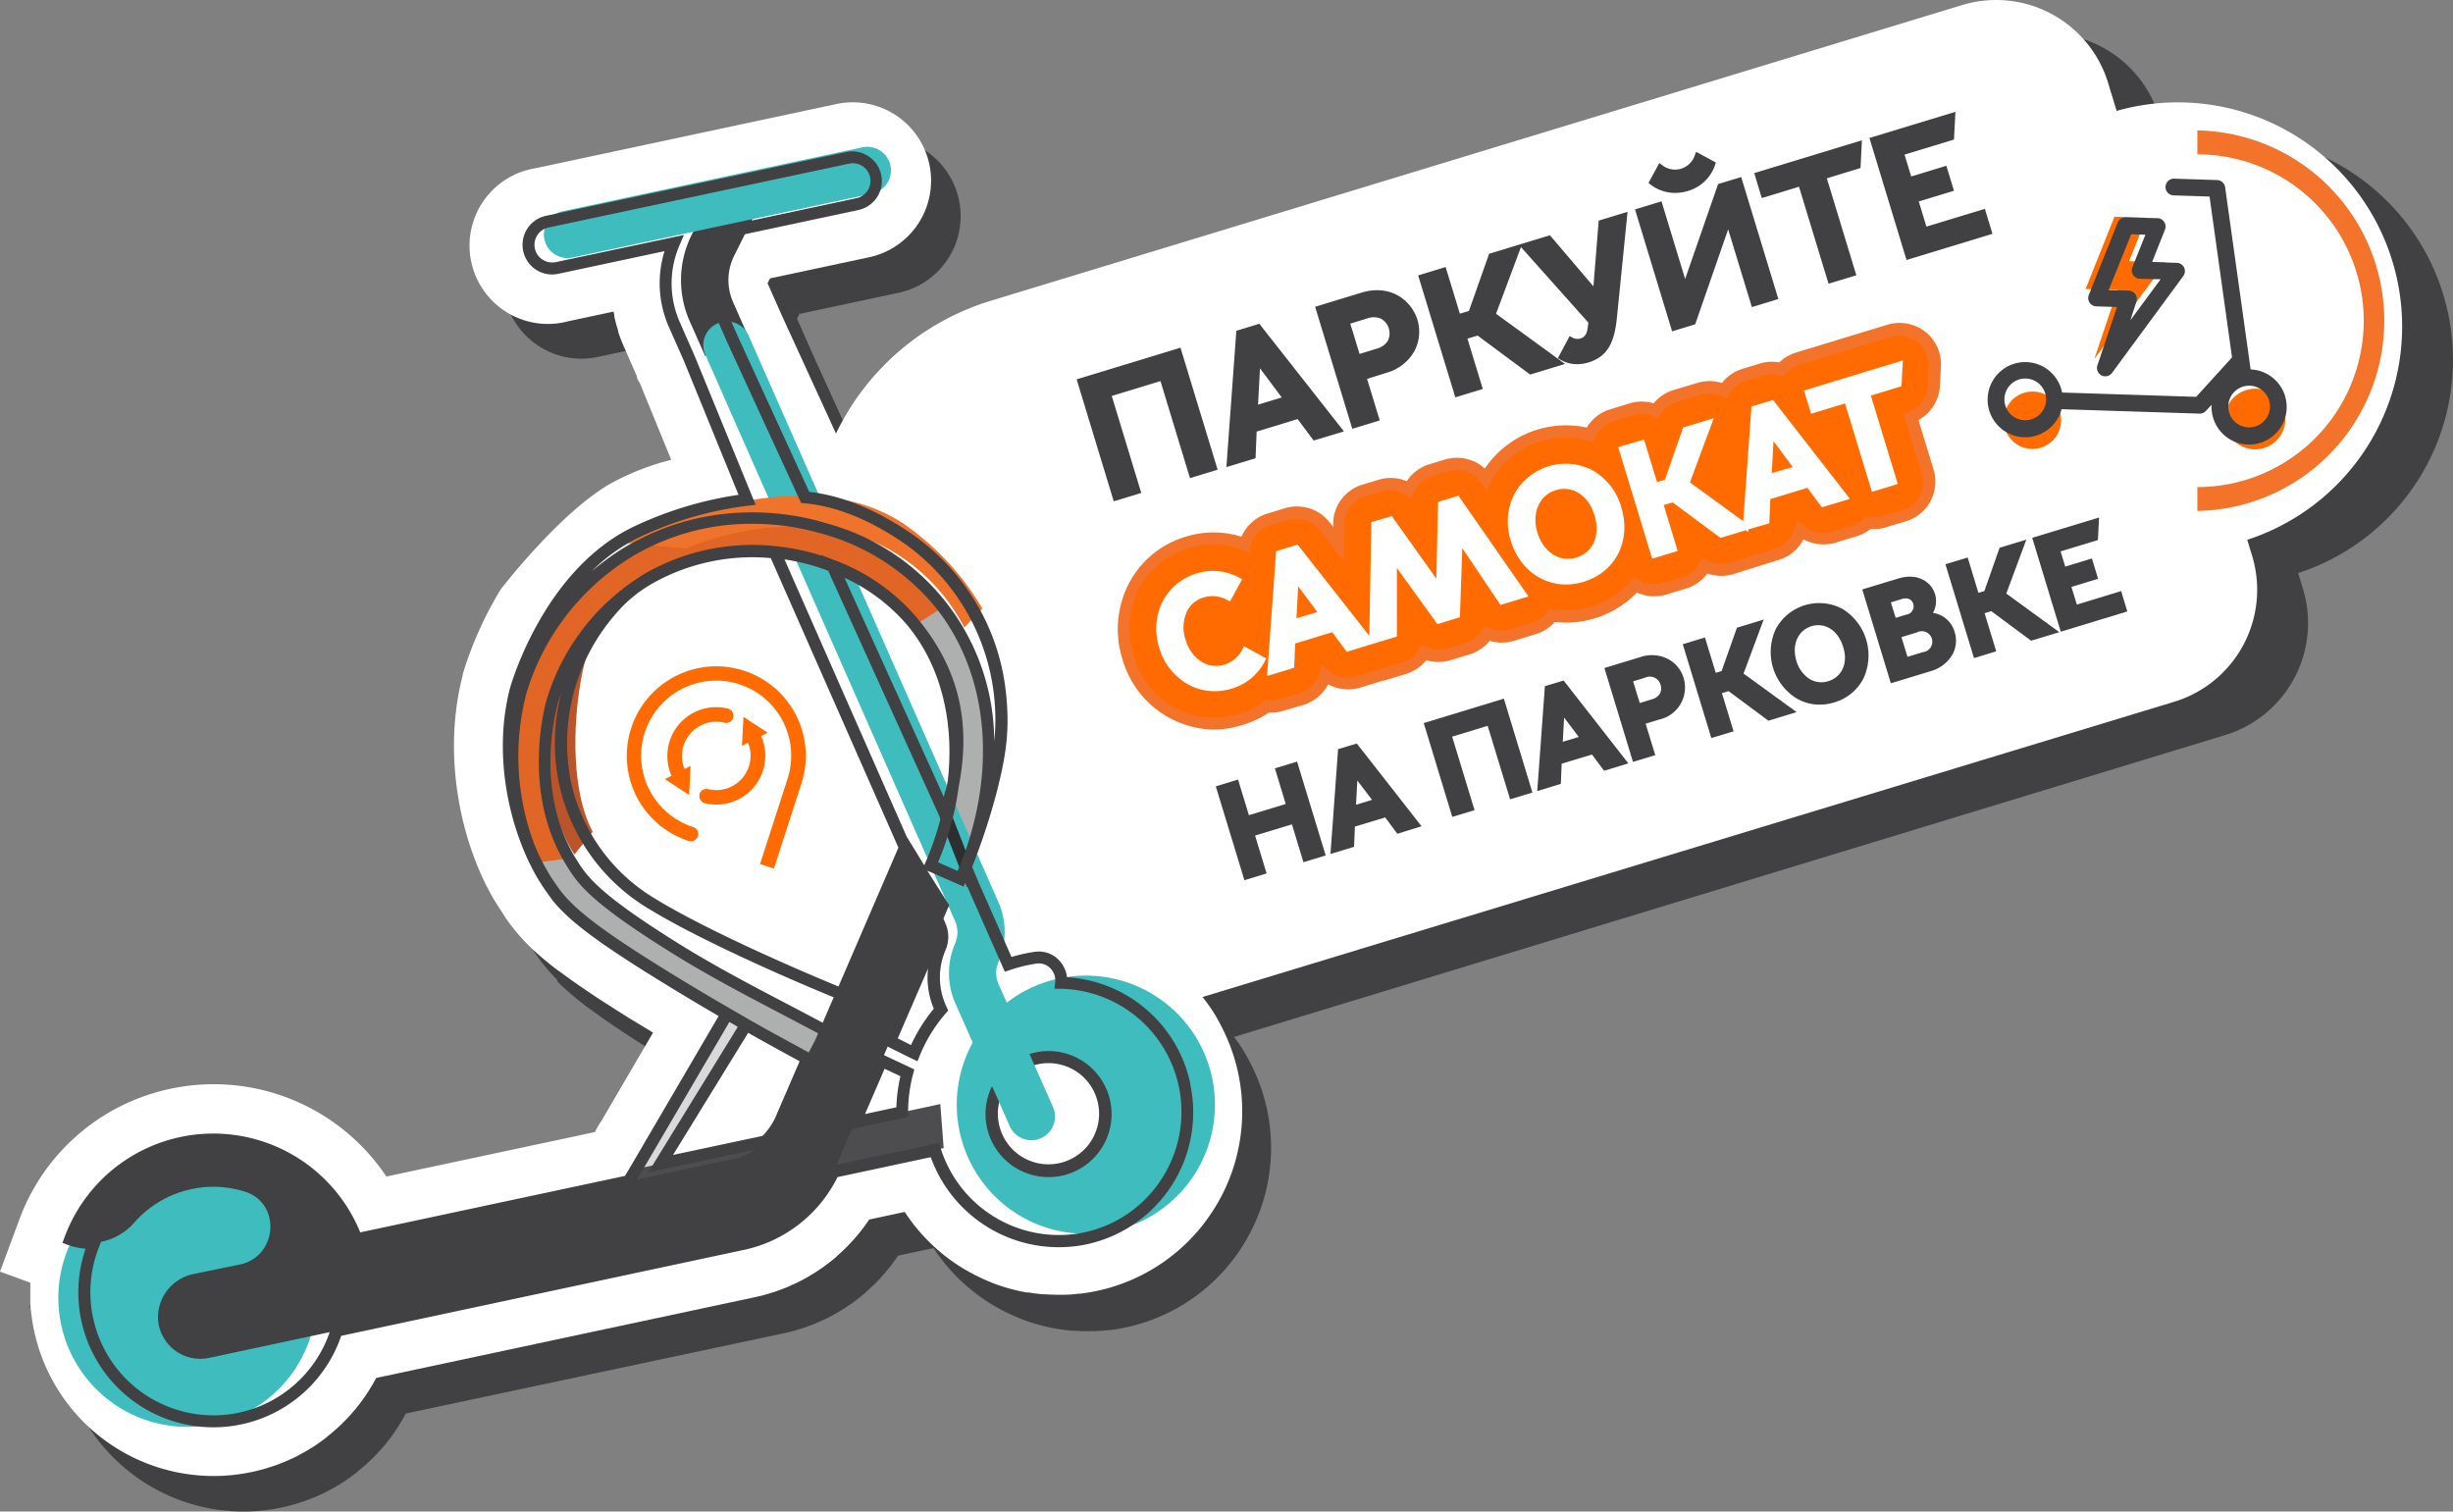 <svg xmlns="http://www.w3.org/2000/svg" width="404.75" height="249.41" viewBox="0 0 404.75 249.41"><rect x="0" y="0" width="404.75" height="249.41" fill="#808080" stroke="none"/><defs><style>.cls-1{fill:#414042;}.cls-2{fill:#fff;}.cls-3{fill:#aeb0b0;}.cls-4{fill:#d8d9d8;}.cls-5{fill:#4d4d4f;}.cls-6{fill:#3fbcbd;}.cls-7{fill:#2b2f32;}.cls-8{fill:#ff6b00;}.cls-9{fill:#bb5428;}.cls-10{fill:#e16626;}.cls-11{fill:#f0732b;}.cls-12{fill:#f3732b;}</style></defs><g id="Layer_2" data-name="Layer 2"><g id="Слой_2" data-name="Слой 2"><path class="cls-1" d="M404.7,57.47a37,37,0,0,0-47.06-33.68l-1.4-4.6A19.32,19.32,0,0,0,332.13,6.34L171.9,55.11a41.89,41.89,0,0,0-26.91,25c-.31-.07-.63-.15-1-.21l-.14,0L134,58.22l-2.48-5.62.39-.8,16.37-3.49A12.92,12.92,0,0,0,142.85,23L93.23,33.62A12.92,12.92,0,0,0,98.62,58.9l7.45-1.59c0,.19.07.38.11.57l.06.25c.17.8.38,1.58.64,2.4l.05.14a24.74,24.74,0,0,0,.9,2.34l2.16,4.9.11.54.42.7,5.15,12.61a76.13,76.13,0,0,0-9.52,3.65c-8.89,3.9-18.61,17.74-18.61,17.74a61.22,61.22,0,0,0-6.27,14l0,.17c-2.78,10.62-1.49,23.25,3.45,33.77l.13.29c.17.35.34.7.52,1s.29.58.46.88l.07.14c.12.23.25.45.38.68l.1.19,2,3.13c.41.59.87,1.21,1.4,1.87l.16.19c.17.22.35.43.58.7l.16.17c.15.18.63.7.63.7.2.22.42.44.65.67L92,162l.63.6.1.1.71.65.26.23.67.58.18.15.87.72.22.18.82.63.14.12,1,.71.31.23,1.1.8,1.16.81,1.6,1.09,1.33.89.19.12,1.54,1,1.69,1.08,2.12,1.33.92.56,3,1.81-8.44,14.4a22.4,22.4,0,0,0-1.17,2l-4,.85-30.42,6.49a33.85,33.85,0,0,0-5.28-6.18A34.17,34.17,0,0,0,8,207.23l-3.14,8.45,5,1.84q0,.38,0,.78v.36c0,.67,0,1.28,0,1.87v.23c0,.66.1,1.34.2,2.11l.06.46c.11.75.22,1.43.36,2.08a30.33,30.33,0,0,0,11,17.54,28.59,28.59,0,0,0,3.44,2.34,30.31,30.31,0,0,0,21.58,3.45c.62-.13,1.23-.29,1.84-.46l.51-.14c.46-.14.91-.29,1.36-.45l.46-.16c.58-.21,1.16-.44,1.71-.69l.26-.11c.49-.22,1-.45,1.43-.69l.43-.23c.44-.24.87-.48,1.31-.75l.29-.17c.54-.33,1.06-.68,1.52-1l.23-.17c.44-.32.88-.65,1.27-1l.31-.26c.42-.34.82-.68,1.23-1.06l.13-.12.08-.08c.45-.42.89-.86,1.31-1.3l.1-.11c.39-.42.77-.84,1.15-1.29l.13-.16a31.2,31.2,0,0,0,3.16-4.65l.24-.45L129.31,220l.33-.07q.72-.16,1.44-.36l.65-.2.27-.08.78-.25c.28-.09.55-.19.82-.3l.2-.07.66-.26.89-.38.17-.08.52-.24c.36-.17.71-.35,1.14-.57l.44-.24c.38-.21.75-.43,1.15-.67l.36-.22c.4-.25.79-.52,1.14-.76l.33-.22c.38-.27.74-.55,1.13-.85l.24-.19c.39-.31.77-.64,1.14-1l.18-.16c.39-.34.76-.7,1.13-1.07l.13-.12.79-.83.4-.45a31.48,31.48,0,0,0,2.45-3.17l5.85-1.25.08.1c.41.64.85,1.25,1.3,1.84l0,0,.16.2.16.2a30.21,30.21,0,0,0,8.22,7.14l.19.11c.67.39,1.38.77,2.11,1.12l.21.1c.75.35,1.53.69,2.33,1l.27.1c.76.28,1.56.53,2.39.76l.28.08c.8.21,1.61.38,2.47.54l.31.05c.83.13,1.66.23,2.46.3l.35,0c.86.06,1.71.08,2.52.07h.29c.9,0,1.79-.08,2.64-.17l.26,0c1-.11,1.83-.26,2.7-.44.51-.11,1-.23,1.51-.37s1-.27,1.48-.43a29.2,29.2,0,0,0,2.84-1.08,30,30,0,0,0,7.54-4.72,30.59,30.59,0,0,0,4.06-4.22c.29-.37.58-.74.86-1.14a30.56,30.56,0,0,0,4.46-9.11,30.36,30.36,0,0,0,.57-14.91c-.16-.75-.36-1.52-.61-2.36l-.1-.35c-.22-.71-.48-1.43-.76-2.15-.06-.15-.13-.3-.16-.39-.31-.75-.62-1.44-.93-2.05-.05-.1-.1-.2-.16-.3-.32-.62-.67-1.24-1-1.84l-.15-.24c-.38-.62-.8-1.24-1.3-1.92l-.19-.26-.08-.1L367.13,121.3A19.33,19.33,0,0,0,380,97.19l-.8-2.63A37,37,0,0,0,404.7,57.47Z"/><path class="cls-2" d="M396.31,52A37,37,0,0,0,349.25,18.3l-1.4-4.6A19.32,19.32,0,0,0,323.74.84L163.51,49.62a41.85,41.85,0,0,0-25.57,21.91l-8.8-19.18-2.49-5.61.4-.8,16.36-3.49A12.92,12.92,0,0,0,138,17.17L88.4,27.75A12.93,12.93,0,1,0,93.8,53l7.45-1.59c0,.19.07.38.11.57l0,.25c.18.8.39,1.58.65,2.4l0,.14a25,25,0,0,0,.9,2.35l2.15,4.9.12.54.41.69,5.16,12.62a42.65,42.65,0,0,0-9.52,3.65c-8.55,4.6-18.62,17.74-18.62,17.74a60.78,60.78,0,0,0-6.26,14l0,.16c-2.78,10.63-1.49,23.25,3.44,33.77l.14.29c.17.36.34.7.51,1l.46.88.08.14c.12.23.24.46.37.69l.11.18,2,3.13c.41.59.87,1.22,1.4,1.87l.15.2.59.69.15.18.64.69c.2.22.41.44.64.67l.18.18c.19.19.38.38.63.61l.1.1.71.64.25.23.67.58.19.16.87.71.22.18.82.64.14.11,1,.71.31.23,1.1.8,1.16.81,1.59,1.09,1.34.89.18.13,1.55,1,1.69,1.08,2.11,1.33.92.56,3,1.81-8.43,14.41a20.89,20.89,0,0,0-1.17,2l-4,.86-30.41,6.48a34.27,34.27,0,0,0-35.57-14.49A34.08,34.08,0,0,0,3.14,201.36L0,209.82l5,1.83q0,.38,0,.78v.37c0,.66,0,1.28,0,1.87v.23c0,.65.1,1.34.19,2.1l.07.46c.1.75.22,1.44.36,2.09a30.29,30.29,0,0,0,36,23.32q.93-.19,1.83-.45l.51-.15c.47-.14.92-.29,1.37-.44l.46-.16q.87-.33,1.71-.69l.26-.12c.48-.22,1-.45,1.43-.69l.42-.23c.44-.23.88-.48,1.32-.74l.29-.18c.54-.33,1.06-.67,1.51-1l.24-.17c.44-.32.87-.65,1.27-1l.31-.25c.41-.34.81-.69,1.23-1.07l.13-.11.08-.08c.45-.43.89-.86,1.31-1.31l.1-.1c.39-.42.77-.85,1.14-1.3l.14-.16a29.92,29.92,0,0,0,3.15-4.65l.25-.45,62.46-13.32.34-.08c.48-.11,1-.22,1.44-.36l.65-.19.27-.09c.26-.07.51-.15.77-.24l.83-.3.2-.08.66-.25c.3-.12.59-.26.88-.39l.17-.08.53-.23c.36-.17.71-.36,1.14-.58l.43-.23c.39-.21.76-.44,1.16-.68l.36-.21,1.14-.76.33-.23,1.13-.85.24-.19c.39-.31.77-.63,1.14-1l.18-.15c.38-.35.76-.71,1.12-1.07l.13-.13c.27-.27.54-.55.79-.83l.4-.44a29.9,29.9,0,0,0,2.45-3.18l5.86-1.25.07.11c.42.63.86,1.24,1.31,1.83l0,0,.15.21.17.19a30.27,30.27,0,0,0,8.22,7.15l.18.1c.67.39,1.38.77,2.12,1.12l.21.11c.74.35,1.53.68,2.32,1l.27.1c.77.28,1.56.53,2.4.76l.28.07c.79.21,1.61.39,2.47.54l.31,0c.83.14,1.66.24,2.46.3l.35,0c.86.06,1.71.08,2.52.07h.29q1.35,0,2.64-.18l.26,0c.95-.12,1.83-.26,2.69-.45.51-.11,1-.23,1.52-.36s1-.28,1.48-.44a29.15,29.15,0,0,0,2.84-1.07,30.4,30.4,0,0,0,11.6-8.94c.29-.37.57-.75.86-1.15a30.19,30.19,0,0,0,2.92-5,29.73,29.73,0,0,0,1.54-4.1,30.32,30.32,0,0,0,.57-14.9c-.16-.76-.36-1.52-.61-2.37l-.1-.34c-.23-.71-.48-1.44-.77-2.16l-.15-.38c-.32-.76-.63-1.44-.94-2.06l-.15-.29c-.32-.63-.67-1.25-1-1.85l-.14-.23c-.38-.62-.8-1.24-1.3-1.92l-.19-.26c-.18-.24-.35-.46-.53-.68L358.74,115.8A19.32,19.32,0,0,0,371.6,91.69l-.8-2.62A37,37,0,0,0,396.31,52Z"/><path class="cls-3" d="M133.42,174.66c-8.57-4.56-17.06-9.46-25.25-14.55-13.69-8.51-16.09-11.38-18.56-15.32-7.82-12.49-5.3-26.9-4.09-31A39.91,39.91,0,0,1,135.76,86.9a38.1,38.1,0,0,1,18.38,11.66c9.85,11.65,11.37,29.32,4,46.12l-5-2.2c6.44-14.64,5.21-30.5-3.16-40.39a32.58,32.58,0,0,0-15.79-10,34.45,34.45,0,0,0-43.43,23.25c-1,3.52-3.46,16.09,3.15,26.65,1.71,2.72,3.43,5.63,17.22,14.21,8.09,5,16.4,9.11,24.86,13.62Z"/><path class="cls-4" d="M94.64,108l-4.31-1.33c4.69-15.18,19.39-19.95,19.54-20l1.35,4.3C111.1,91,98.64,95,94.64,108Z"/><polyline class="cls-4" points="103.87 194.82 120.04 167.2 123.07 169.16 107.74 194.07 104.66 196.46"/><path class="cls-5" d="M109.77,191.86l45.38-9.68.56,7.26-45.39,9.69c-2.18.46-3.35-2.26-5.57-2.22-2.73,0-.12-3.25-.27-3.92C104.48,193,109.77,191.85,109.77,191.86Z"/><path class="cls-6" d="M174.69,161.46A21.3,21.3,0,1,0,200,177.84,21.29,21.29,0,0,0,174.69,161.46Z"/><path class="cls-2" d="M175,193a9.41,9.41,0,1,1,7.24-11.16A9.42,9.42,0,0,1,175,193Z"/><path class="cls-1" d="M173,194.23a10.4,10.4,0,1,1,2.19-.23A10.19,10.19,0,0,1,173,194.23Zm0-18.81a8.2,8.2,0,0,0-1.77.19,8.35,8.35,0,1,0,1.77-.19Z"/><path class="cls-6" d="M26.49,193.31A21.3,21.3,0,1,0,51.76,209.7,21.3,21.3,0,0,0,26.49,193.31Z"/><path class="cls-1" d="M116.34,58.72,113.8,53a16.76,16.76,0,0,1,.34-14.28l3.17-6.37,7,3.48-3.17,6.37a9,9,0,0,0-.18,7.65l2.53,5.75Z"/><path class="cls-6" d="M143.92,31.94,94.3,42.53a3.91,3.91,0,0,1-1.63-7.64l49.62-10.58a3.9,3.9,0,1,1,1.63,7.63Z"/><path class="cls-6" d="M171,188.06a3.91,3.91,0,0,1-4.39-2.24l-9-20.32a12.38,12.38,0,0,1,0-9.86,4.56,4.56,0,0,0,0-3.62l-41.23-93.5a3.9,3.9,0,1,1,7.14-3.15l41.23,93.5a12.37,12.37,0,0,1,0,9.87,4.53,4.53,0,0,0,0,3.61l9,20.32a3.9,3.9,0,0,1-2,5.14A3.75,3.75,0,0,1,171,188.06Z"/><rect class="cls-7" x="157.24" y="134" width="1.97" height="12.43" transform="translate(-40.14 67.09) rotate(-21.31)"/><path class="cls-8" d="M125.41,142.57l2.29.74,4.55-14.07a14.77,14.77,0,1,0-18.63,9.52,1.21,1.21,0,0,0,1.46-1.69,1.29,1.29,0,0,0-.73-.61,12.38,12.38,0,1,1,15.61-8Z"/><path class="cls-8" d="M110.8,128a8.06,8.06,0,0,1,9.31-11.08,1.2,1.2,0,0,1-.59,2.33,5.58,5.58,0,0,0-3.91.46,5.65,5.65,0,0,0-2.66,7.19l1-.53-.25,4.8-4-2.61Z"/><path class="cls-8" d="M115.47,130.89a1.2,1.2,0,0,1,1.38-.68,5.66,5.66,0,0,0,6.57-7.66l-1,.54.25-4.8,4,2.61-1.08.55a8.06,8.06,0,0,1-9.3,11.08,1.2,1.2,0,0,1-.8-1.64Z"/><path class="cls-9" d="M94.79,141l3-3.77c-5.2-9.78-2.18-28.83.42-32.51l-4.91-1.53c-4.05,5.73-5.23,26,.72,36.55A14.35,14.35,0,0,0,94.79,141Z"/><path class="cls-10" d="M150.38,102.43c.19.23.37.48.56.72l4.63-2.92c-.34-.45-.67-.9-1-1.32a38,38,0,0,0-18.38-11.67,39.92,39.92,0,0,0-50.24,26.91c-1.12,3.78-3.35,16.41,2.53,28.19l5.44-.72c-6.06-10.4-3.77-22.47-2.74-25.91a34.46,34.46,0,0,1,43.44-23.25A32.63,32.63,0,0,1,150.38,102.43Z"/><path class="cls-11" d="M159.11,103.54l3-3.11a44.43,44.43,0,0,0-13-14c-17.6-11.77-45.79,2.66-46.7,3.07l10.72,1c.2-.09,20.11-9,35.58,1.39A31.28,31.28,0,0,1,159.11,103.54Z"/><path class="cls-1" d="M196.41,178.84a22.18,22.18,0,0,0-20.35-17.59,4.94,4.94,0,0,0-1.45-2.94,4.6,4.6,0,0,0-3.92-1.25,26.53,26.53,0,0,0-3.79.85l-6.52-14.8a107.82,107.82,0,0,0,4.13-12.6c1.54-6.08,2.18-10.34,1.41-16.77a36.57,36.57,0,0,0-16-26c-5.69-3.8-11.2-6-16.4-6.58L121.82,55.67,119.3,50a8,8,0,0,1,.16-6.8l2.13-4.27,20.15-4.3a4.89,4.89,0,0,0-2-9.57L90.08,35.61a4.9,4.9,0,0,0-1.64,8.89,4.87,4.87,0,0,0,3.68.68l17.53-3.74a17.88,17.88,0,0,0,.7,12.47l2.51,5.67,9,22.07a61.09,61.09,0,0,0-17.11,5.16c-14.89,7-20.36,25.89-20.59,26.71-3.09,11.82.29,24.66,5,32.14.9,1.43,1.92,2.75,2,2.89,2.32,2.84,5.94,6,16.84,12.74,3.33,2.08,6.89,4.21,10.58,6.36l-14.46,24.71-1,1.67-43.68,9.32a26.17,26.17,0,0,0-48.79.8l-.35.93.93.34a10.22,10.22,0,0,0,2.89.62,22.27,22.27,0,0,0,21.09,29.47,22.28,22.28,0,0,0,21.09-15.09l66.49-14.19a22.43,22.43,0,0,0,15.4-12l15.39-3.29a22.44,22.44,0,0,0,25.67,14.39,22.28,22.28,0,0,0,17.14-26.45ZM39.47,233.09a20.31,20.31,0,0,1-23-27.66l.22-.53a9.85,9.85,0,0,0,5.48-3.18,17.37,17.37,0,0,1,18.25-5.09c6,1.89,5.4,10.64-.75,12L32,210.21a7.3,7.3,0,0,0-5.91,7.71,7,7,0,0,0,8.46,6.13l19.85-4.24A20.34,20.34,0,0,1,39.47,233.09Zm118.92-90.32-.15.38v0c-.08.19-.15.38-.23.56l-3.23-1.42a48.77,48.77,0,0,0,3.42-12.56c2.11-10.86-.15-19.77-7.08-28a32.86,32.86,0,0,0-13.38-9.28l-2.26-.88.06.13-.69-.23a37,37,0,0,0-6.33-1.29v0l-.57-.06a35.55,35.55,0,0,0-21.23,4.35c-.6.34-1.18.71-1.75,1.11a36.42,36.42,0,0,0-14.75,19.81c-.18.62-4.39,15.2,3.27,27.44l.05.09c1.8,2.87,3.65,5.83,17.48,14.43,6.15,3.82,12.28,7,18.78,10.42l5.19,2.73-.5,1.16-1.05,2c-3.67-2-7.4-4-11.07-6.14v0l-1-.58,0,0-.86-.5c-4-2.3-7.81-4.6-11.39-6.82C98.46,153,94.87,149.91,92.74,147.3c-.12-.14-1.06-1.38-1.89-2.69a34.1,34.1,0,0,1-2.35-4.48l-.12-.3c-.09-.21-.18-.42-.26-.63a41.3,41.3,0,0,1-1.27-24.77,39.74,39.74,0,0,1,18.14-23,38.3,38.3,0,0,1,19.13-5,41.48,41.48,0,0,1,11.76,1.7A37,37,0,0,1,153.8,99.53c8.81,10.41,10.77,25.79,5.47,40.95C159,141.25,158.7,142,158.39,142.77Zm-5.89,0-2.9-4.73L129.44,92.3a35.58,35.58,0,0,1,4.87,1.08c.81.25,1.59.52,2.34.8l18.54,40.91a49.12,49.12,0,0,1-2.54,7.34Zm1.58,23.67a27.42,27.42,0,0,0-3.76,6l-2.19-1.1,5-11.54A13.34,13.34,0,0,0,154.08,166.45Zm-18.33,2.31-5.05-2.66c-6.47-3.38-12.57-6.57-18.66-10.35-13.45-8.37-15.26-11.26-16.86-13.81l-.06-.09c-7.2-11.51-3.22-25.28-3.05-25.87s.33-1,.56-1.67a32.9,32.9,0,0,0-.45,14.7,31.8,31.8,0,0,0,15.28,21.2c7.61,4.6,20.7,10.5,30.1,14.36Zm-27.27-20.24a29.84,29.84,0,0,1-14.36-19.91,32.38,32.38,0,0,1,7.26-27.05l.25-.3a22.43,22.43,0,0,1,6.07-5,33.49,33.49,0,0,1,19.48-4.16l21.06,47.77-9.89,22.92C129,158.92,116,153.07,108.48,148.52ZM156.16,130a9.21,9.21,0,0,0-.43,1.5L139.34,95.33a30.36,30.36,0,0,1,10.28,7.73c.23.27.44.54.65.81,5.09,6.53,7.19,15.49,6.12,24.91C156.31,129.19,156.24,129.6,156.16,130ZM105.6,88.6a58.38,58.38,0,0,1,17.78-5.15l1.3-.15L114.73,59l-2.57-5.86a15.82,15.82,0,0,1-.06-12.62l.75-1.75L91.71,43.25a3,3,0,0,1-2.2-.41,2.92,2.92,0,0,1,1-5.3L140.11,27a2.91,2.91,0,0,1,1.22,5.7l-21.09,4.5-2.54,5.12a10,10,0,0,0-.2,8.48L120,56.49,132.19,83l.58.05c5,.43,10.42,2.56,16,6.31a35.57,35.57,0,0,1,15.28,33,37.34,37.34,0,0,0-27.65-36C131.28,84.75,117.8,82,104,89.79a40.34,40.34,0,0,0-6.4,4.51A28.71,28.71,0,0,1,105.6,88.6Zm15.15,102.69-15.66,3.34.77-1.26,14.49-24.74,1,.57v0l.38.25-14.77,24,2.26-.49h.09l15.28-3.26A11.75,11.75,0,0,1,120.75,191.29Zm7.27-7.1a10.49,10.49,0,0,1-2.21,3.24l-14.76,3.14,12.4-20.15c2.83,1.6,5.67,3.17,8.49,4.69Zm63.64,10.35a20.19,20.19,0,0,1-12.8,8.82,20.44,20.44,0,0,1-23.65-13.9l-.27-.86L138,192.21l2.56-5.92,9.28-2v-.8a24.38,24.38,0,0,1,.81-6.23l.21-.8-5-2.36.61-1.41c1.41.71,2.72,1.37,3.92,1.95l1,.47.4-1a24.9,24.9,0,0,1,4.25-6.89l.41-.47-.42-.94a11.4,11.4,0,0,1,0-9.07,5.51,5.51,0,0,0,0-4.31l-.36-.88.94-2.19L153,143.66l6,2.63.3-.69,6.5,14.74.85-.28A25.08,25.08,0,0,1,171,159a2.61,2.61,0,0,1,2.25.72,2.82,2.82,0,0,1,.86,2.35l-.12,1.08,1.08,0a20.32,20.32,0,0,1,16.61,31.36Zm-48.93-10.72,3.23-7.47,2.61,1.23a27,27,0,0,0-.67,5.13Z"/><polygon class="cls-1" points="177.65 62.59 183.77 82.72 188.31 81.34 183.44 65.33 191.48 62.88 196.35 78.89 200.91 77.5 194.78 57.37 177.65 62.59"/><path class="cls-1" d="M204,54.58l-1.64,22.49,4.81-1.46.18-4.4,6.76-2.06,2.64,3.54,5-1.51L207.79,53.42Zm7.49,11-3.91,1.19.32-6Z"/><path class="cls-1" d="M224.64,48.29,217,50.62l6.13,20.13,4.53-1.38-2.09-6.85,3.15-1a7.57,7.57,0,0,0,4.7-3.66,6.8,6.8,0,0,0,.44-5.15C232.81,49.45,229.34,46.86,224.64,48.29ZM229,56.23a3.1,3.1,0,0,1-1.83,1.3l-2.84.87-1.53-5,2.84-.87a3.07,3.07,0,0,1,2.25.07A2.79,2.79,0,0,1,229,56.23Z"/><path class="cls-1" d="M262.92,47.25l-7.18-8.43-5.1,1.55h0l-4.93,1.5-3.33,9.43-1.5.46-2.35-7.7L234,45.44l6.13,20.12,4.53-1.38-2.53-8.3,1.68-.51,8.66,6.43,5.76-1.75-11.38-8.28,4.11-11,11.13,12.47-.13.93c-.18,1.21-.68,1.53-1.2,1.68a1.71,1.71,0,0,1-1.33-.16l-.44-.23-1.94,3.64.41.24a5.39,5.39,0,0,0,2.78.75,6.3,6.3,0,0,0,1.81-.27c3.42-1,4.37-3.7,4.74-7.36l1.76-17.51-4.76,1.45Z"/><path class="cls-1" d="M276.42,31.83a6.9,6.9,0,0,0,2.05-.31A6.68,6.68,0,0,0,283,27.19l.11-.38-3.25-1.76-.2.53a3.43,3.43,0,0,1-5.42,1.65l-.45-.33L272,30.19l.32.25A6.61,6.61,0,0,0,276.42,31.83Z"/><polygon class="cls-1" points="283.49 30.37 278.05 46.04 274.15 33.22 269.78 34.55 275.9 54.67 279.71 53.51 285.15 37.84 289.06 50.67 293.43 49.34 287.3 29.21 283.49 30.37"/><polygon class="cls-1" points="290.7 32.68 296.84 30.81 301.71 46.81 306.3 45.42 301.43 29.42 306.99 27.72 307.22 23.15 289.45 28.56 290.7 32.68"/><polygon class="cls-1" points="327.51 34.46 317.86 37.39 316.6 33.24 322.41 31.47 321.15 27.35 315.35 29.12 314.25 25.51 322.41 23.03 322.65 18.45 308.46 22.77 314.58 42.9 328.76 38.58 327.51 34.46"/><path class="cls-8" d="M319.09,63.66l.17-3.22a5.81,5.81,0,0,0-7.52-5.87l-15.16,4.61a5.84,5.84,0,0,0-2.68,1.75,5.93,5.93,0,0,0-1.52-.21,5.83,5.83,0,0,0-1.69.26l-2.9.88a5.81,5.81,0,0,0-3.32,2.6,5.74,5.74,0,0,0-4.2-.31l-3.87,1.17a5.85,5.85,0,0,0-3.2,2.42,5.7,5.7,0,0,0-4-.22l-3.28,1a5.81,5.81,0,0,0-3.61,3.18,14.75,14.75,0,0,0-3.9-.53,15.22,15.22,0,0,0-4.46.67A14.64,14.64,0,0,0,245.17,79a5.83,5.83,0,0,0-6.43-2.19l-2.68.81a5.83,5.83,0,0,0-3.6,3.17,5.85,5.85,0,0,0-4.76-.62L225,81a5.85,5.85,0,0,0-4.13,5.47l-.06,3.36-2.31-3a5.77,5.77,0,0,0-6.28-2l-2.9.88a5.81,5.81,0,0,0-3.94,4.14,14.33,14.33,0,0,0-9.52-.37A14.58,14.58,0,0,0,187,96.85a15.46,15.46,0,0,0-.89,11.6,14.74,14.74,0,0,0,18.64,10.29,14.48,14.48,0,0,0,4.26-2.1,5.46,5.46,0,0,0,.57,0,5.83,5.83,0,0,0,1.7-.25l3.45-1.05a5.83,5.83,0,0,0,3.9-3.95,5.85,5.85,0,0,0,5.44,1.11l3.6-1.1.19-.07.18,0,3.62-1.1a5.83,5.83,0,0,0,3.26-2.52,5.77,5.77,0,0,0,2.42.53,5.83,5.83,0,0,0,1.69-.26l3.05-.92a5.86,5.86,0,0,0,3.26-2.52,5.72,5.72,0,0,0,4.11.27l3.62-1.1a5.81,5.81,0,0,0,3-2.15,14.22,14.22,0,0,0,2.28.18h0a15.28,15.28,0,0,0,4.47-.67,14.93,14.93,0,0,0,7-4.57l.32.22a5.88,5.88,0,0,0,2.74.68,5.78,5.78,0,0,0,1.7-.25l3.27-1a5.8,5.8,0,0,0,3.41-2.76A5.78,5.78,0,0,0,284,94a5.72,5.72,0,0,0,1.69-.25l7.52-2.29a5.83,5.83,0,0,0,3.9-4,5.85,5.85,0,0,0,5.44,1.11l3.6-1.1a5.68,5.68,0,0,0,2.2-1.26,6,6,0,0,0,.84.07,5.83,5.83,0,0,0,1.7-.25l3.33-1a5.84,5.84,0,0,0,3.87-7.28l-2.74-9A5.84,5.84,0,0,0,319.09,63.66Z"/><path class="cls-12" d="M200.39,120.39a16,16,0,0,1-15.19-11.65,16.46,16.46,0,0,1,1-12.34,15.57,15.57,0,0,1,9.45-7.84,15.4,15.4,0,0,1,9.19,0,6.86,6.86,0,0,1,4.26-3.81l2.9-.89a7,7,0,0,1,2-.29,6.78,6.78,0,0,1,5.37,2.61l.6.76v-.57a6.78,6.78,0,0,1,4.83-6.4l2.67-.81a6.87,6.87,0,0,1,4.65.24,6.78,6.78,0,0,1,3.72-2.79l2.67-.81A6.86,6.86,0,0,1,245,77.32a16.14,16.14,0,0,1,16.82-6.77,6.75,6.75,0,0,1,3.83-3l3.27-1a6.83,6.83,0,0,1,3.93,0,6.75,6.75,0,0,1,3.26-2.18L280,63.2a6.89,6.89,0,0,1,4.12,0,6.84,6.84,0,0,1,3.39-2.34l2.9-.88a6.64,6.64,0,0,1,3.17-.18,6.81,6.81,0,0,1,2.72-1.61l15.17-4.62a6.92,6.92,0,0,1,6.18,1.15,6.84,6.84,0,0,1,2.61,5.72l-.17,3.22a6.79,6.79,0,0,1-3.54,5.63l2.5,8.21a6.82,6.82,0,0,1-4.54,8.5l-3.32,1a6.18,6.18,0,0,1-2.52.27,6.7,6.7,0,0,1-2.22,1.18l-3.6,1.09a6.9,6.9,0,0,1-5.27-.55,6.77,6.77,0,0,1-4.07,3.39L286,94.73a6.85,6.85,0,0,1-4.27-.1,6.81,6.81,0,0,1-3.5,2.47l-3.27,1a6.91,6.91,0,0,1-4.86-.33,16.3,16.3,0,0,1-13.55,4.86,6.77,6.77,0,0,1-3.14,2l-3.62,1.11a6.87,6.87,0,0,1-4,0A6.75,6.75,0,0,1,242.4,108l-3.05.93a6.84,6.84,0,0,1-4,0,6.82,6.82,0,0,1-3.34,2.26l-3.62,1.11-.21,0-.15.06-3.61,1.1a6.9,6.9,0,0,1-5.27-.55,6.84,6.84,0,0,1-4.08,3.4l-3.44,1a6.38,6.38,0,0,1-2.29.28,15.62,15.62,0,0,1-4.24,2A15.89,15.89,0,0,1,200.39,120.39Zm-.25-30.53a13.78,13.78,0,0,0-4,.59,13.61,13.61,0,0,0-8.26,6.85,14.46,14.46,0,0,0-.82,10.86,13.78,13.78,0,0,0,17.41,9.64,13.52,13.52,0,0,0,4-2l.3-.21.53,0a4.19,4.19,0,0,0,1.72-.18l3.45-1a4.84,4.84,0,0,0,3.24-3.29l.42-1.45,1.16,1a4.9,4.9,0,0,0,4.52.92l7.59-2.31a4.82,4.82,0,0,0,2.71-2.08l.46-.74.79.35a4.84,4.84,0,0,0,3.41.23l3-.93a4.79,4.79,0,0,0,2.71-2.09l.46-.74.79.36a4.84,4.84,0,0,0,3.41.23l3.62-1.1a4.84,4.84,0,0,0,2.5-1.79l.35-.49.6.1a14,14,0,0,0,6.31-.47,13.88,13.88,0,0,0,6.56-4.26l.56-.65.72.45.19.13a4.73,4.73,0,0,0,3.76.42l3.28-1a4.8,4.8,0,0,0,2.82-2.29l.47-.84.85.44a4.86,4.86,0,0,0,3.63.32l7.51-2.29a4.81,4.81,0,0,0,3.24-3.28l.42-1.45,1.16,1a4.91,4.91,0,0,0,4.53.92l3.59-1.09a4.88,4.88,0,0,0,1.83-1.05l.35-.31.45.07a4.92,4.92,0,0,0,2.12-.16l3.32-1a4.84,4.84,0,0,0,3.22-6l-3-9.91.87-.33a4.84,4.84,0,0,0,3.11-4.27l.16-3.22a4.82,4.82,0,0,0-1.85-4.06,4.9,4.9,0,0,0-4.39-.82l-15.16,4.62a4.81,4.81,0,0,0-2.23,1.45l-.4.47-.6-.16a4.62,4.62,0,0,0-2.66,0l-2.9.88A4.88,4.88,0,0,0,285.32,65l-.46.78-.81-.39a4.89,4.89,0,0,0-3.49-.26l-3.87,1.18a4.84,4.84,0,0,0-2.66,2l-.45.7-.76-.33a4.89,4.89,0,0,0-3.33-.18l-3.27,1a4.82,4.82,0,0,0-3,2.64l-.34.77-.82-.23a14,14,0,0,0-7.82.13,13.69,13.69,0,0,0-8.2,6.67l-.74,1.41-.93-1.3A4.92,4.92,0,0,0,239,77.73l-2.67.82a4.83,4.83,0,0,0-3,2.63l-.46,1-.95-.59a4.87,4.87,0,0,0-4-.51l-2.67.81a4.83,4.83,0,0,0-3.43,4.54l-.11,6.15-4-5.15a4.91,4.91,0,0,0-5.23-1.65l-2.89.89a4.85,4.85,0,0,0-3.28,3.43l-.27,1.09L205,90.8A13,13,0,0,0,200.14,89.86Z"/><path class="cls-2" d="M205,107.14a5,5,0,0,1-3,2.53c-2.72.83-5.41-.9-6.38-4.11a6.41,6.41,0,0,1,.1-4.38,4.45,4.45,0,0,1,2.91-2.6,4.9,4.9,0,0,1,3.89.44l.44.22,2-3.66-.42-.23a9,9,0,0,0-7.07-.74c-5.18,1.58-7.85,6.86-6.2,12.28a10.15,10.15,0,0,0,4.69,6,9.1,9.1,0,0,0,4.46,1.16,9.59,9.59,0,0,0,2.84-.43,9,9,0,0,0,5.46-4.55l.22-.43-3.66-2Z"/><path class="cls-2" d="M237.28,82.81,237,95.48l-7.36-10.33-3.36,1-.34,18.76L214.11,89.86l-3.54,1.08-1.5,20.6,4.47-1.36.17-4,6.1-1.86,2.41,3.23,3.65-1.12h0l4.62-1.4V93.73l6.68,9.25,3.72-1.13.39-11.41,6.3,9.38,4.62-1.41L240.64,81.79ZM217.37,101,213.92,102l.28-5.26Z"/><path class="cls-2" d="M262.85,77.64a9.67,9.67,0,0,0-13.05,4,10.19,10.19,0,0,0-.51,7.61c1.36,4.48,5,7.19,9.08,7.19A9.8,9.8,0,0,0,261.3,96c5.28-1.6,7.9-6.77,6.22-12.29A10.18,10.18,0,0,0,262.85,77.64ZM260.09,92c-2.73.83-5.43-.9-6.41-4.11s.3-6.16,3-7a4.7,4.7,0,0,1,1.41-.22c2.23,0,4.18,1.63,5,4.33C264.12,88.28,262.88,91.15,260.09,92Z"/><path class="cls-2" d="M289,67.06,287.64,86l-8.8-6.4L282.78,69l-5.06,1.54-3,8.6-1.31.39-2.14-7L267,73.76l5.61,18.43,4.21-1.28-2.3-7.57,1.46-.45,7.9,5.87,4.18-1.27.42.3,0-.44,3.46-1,.17-4,6.11-1.86,2.4,3.22,4.62-1.4L292.56,66Zm6.8,10-3.45,1,.28-5.26Z"/><polygon class="cls-2" points="313.97 59.47 297.66 64.43 298.83 68.27 304.43 66.57 308.87 81.16 313.14 79.86 308.69 65.27 313.75 63.73 313.97 59.47"/><polygon class="cls-1" points="210.36 126.78 212.15 132.66 206.07 134.51 204.28 128.63 200.61 129.75 205.33 145.24 208.99 144.12 207.09 137.87 213.17 136.02 215.07 142.27 218.74 141.15 214.02 125.67 210.36 126.78"/><path class="cls-1" d="M220.79,123.61l-1.26,17.3,3.89-1.18.14-3.34,5-1.51,2,2.69,4-1.23-10.69-13.66Zm5.6,8.37-2.64.81.21-4Z"/><polygon class="cls-1" points="234.92 119.31 239.63 134.79 243.3 133.68 239.61 121.55 245.47 119.76 249.17 131.89 252.85 130.77 248.14 115.28 234.92 119.31"/><path class="cls-1" d="M254.91,113.22l-1.26,17.31,3.89-1.19.14-3.33,5-1.51,2,2.68,4-1.22L258,112.29Zm5.59,8.38-2.64.8.22-4Z"/><path class="cls-1" d="M275.27,108.76a5.85,5.85,0,0,0-4.6-.34l-5.94,1.81,4.72,15.49,3.67-1.12-1.59-5.19,2.27-.69a5.41,5.41,0,0,0,4-6.84A5.26,5.26,0,0,0,275.27,108.76ZM274,113a1.82,1.82,0,0,1-.12,1.46,2.19,2.19,0,0,1-1.32.93l-2,.62-1.09-3.58,2-.62A1.84,1.84,0,0,1,274,113Z"/><polygon class="cls-1" points="291.01 102.23 286.6 103.57 284.07 110.72 283.1 111.02 281.32 105.18 277.66 106.3 282.37 121.78 286.04 120.67 284.12 114.37 285.22 114.04 291.79 118.92 296.44 117.5 287.69 111.14 291.01 102.23"/><path class="cls-1" d="M304,100.47a8.13,8.13,0,0,0-11,3.34,9,9,0,0,0,3.49,11.46,7.56,7.56,0,0,0,3.73,1,8.31,8.31,0,0,0,2.44-.37,7.87,7.87,0,0,0,4.8-3.93A9,9,0,0,0,304,100.47Zm-2.36,11.93a3.65,3.65,0,0,1-3.15-.43,5.24,5.24,0,0,1-2.08-2.93c-.8-2.63.24-5,2.47-5.71a3.86,3.86,0,0,1,1.15-.17c1.81,0,3.4,1.33,4.08,3.54C305,109.37,303.93,111.71,301.67,112.4Z"/><path class="cls-1" d="M318.94,101.13a3.94,3.94,0,0,0,.34-3.11c-.61-2-2.86-3.52-6-2.58l-6,1.82,4.71,15.48,6.58-2a6,6,0,0,0,3.54-2.66,4.77,4.77,0,0,0,.42-3.78A4.38,4.38,0,0,0,318.94,101.13Zm-4.2,7.25-1-3.25,2.56-.78a1.73,1.73,0,1,1,1,3.25Zm-.09-7-1.86.57L312,99.39l1.85-.56a1.68,1.68,0,0,1,1.13,0,1.24,1.24,0,0,1,.72.82A1.41,1.41,0,0,1,314.65,101.41Z"/><polygon class="cls-1" points="334.35 89.04 329.94 90.38 327.42 97.53 326.44 97.82 324.67 91.99 321 93.1 325.71 108.59 329.38 107.47 327.46 101.18 328.56 100.84 335.13 105.72 339.79 104.31 331.04 97.94 334.35 89.04"/><polygon class="cls-1" points="349.99 97.53 342.68 99.76 341.79 96.84 346.19 95.5 345.17 92.15 340.77 93.49 340 90.98 346.16 89.11 346.35 85.39 335.32 88.74 340.03 104.23 351.01 100.89 349.99 97.53"/><path class="cls-8" d="M340,68.44a4.73,4.73,0,1,1-5.49-3.75A4.7,4.7,0,0,1,340,68.44Z"/><path class="cls-8" d="M377,68.16a5,5,0,1,1-5.78-3.94A4.94,4.94,0,0,1,377,68.16Z"/><polyline class="cls-8" points="345.57 59.22 349.4 47.85 344.13 47.68 348.89 35.76 354.16 35.93 351.31 43.1 357.35 43.3 345.57 59.22"/><path class="cls-1" d="M347.34,62.09a1.45,1.45,0,0,1-.6-.16,1.37,1.37,0,0,1-.66-1.66l3.23-9.61-3.42-.11a1.4,1.4,0,0,1-1.11-.63,1.37,1.37,0,0,1-.12-1.26l4.76-11.93a1.38,1.38,0,0,1,1.32-.86L356,36a1.38,1.38,0,0,1,1.23,1.88l-2.13,5.36,4.08.13a1.37,1.37,0,0,1,1.06,2.19L348.49,61.53A1.4,1.4,0,0,1,347.34,62.09Zm.6-14.23,3.31.1a1.42,1.42,0,0,1,1.09.59,1.38,1.38,0,0,1,.17,1.23l-1,3.07,5-6.77L353.08,46a1.38,1.38,0,0,1-1.11-.63,1.34,1.34,0,0,1-.13-1.26L354,38.73l-2.35-.08Z"/><path class="cls-1" d="M371.35,60.9l-4.2-30a1.38,1.38,0,0,0-1.32-1.19l-7.09-.23a1.38,1.38,0,0,0-.09,2.76l5.93.19,3.71,26.54-5.92,6.51-22.12-.71a6.2,6.2,0,1,0-.09,2.75l22.75.73a1.37,1.37,0,0,0,1.07-.45l.93-1s0,.1,0,.16a6.2,6.2,0,1,0,6.46-6Zm-37.29,8.44A3.44,3.44,0,1,1,337.61,66,3.44,3.44,0,0,1,334.06,69.34ZM371,70.52a3.44,3.44,0,1,1,3.55-3.32A3.44,3.44,0,0,1,371,70.52Z"/><path class="cls-12" d="M362.57,84.31V80.37a27.45,27.45,0,0,0,0-54.9V21.52a31.4,31.4,0,0,1,0,62.79Z"/></g></g></svg>